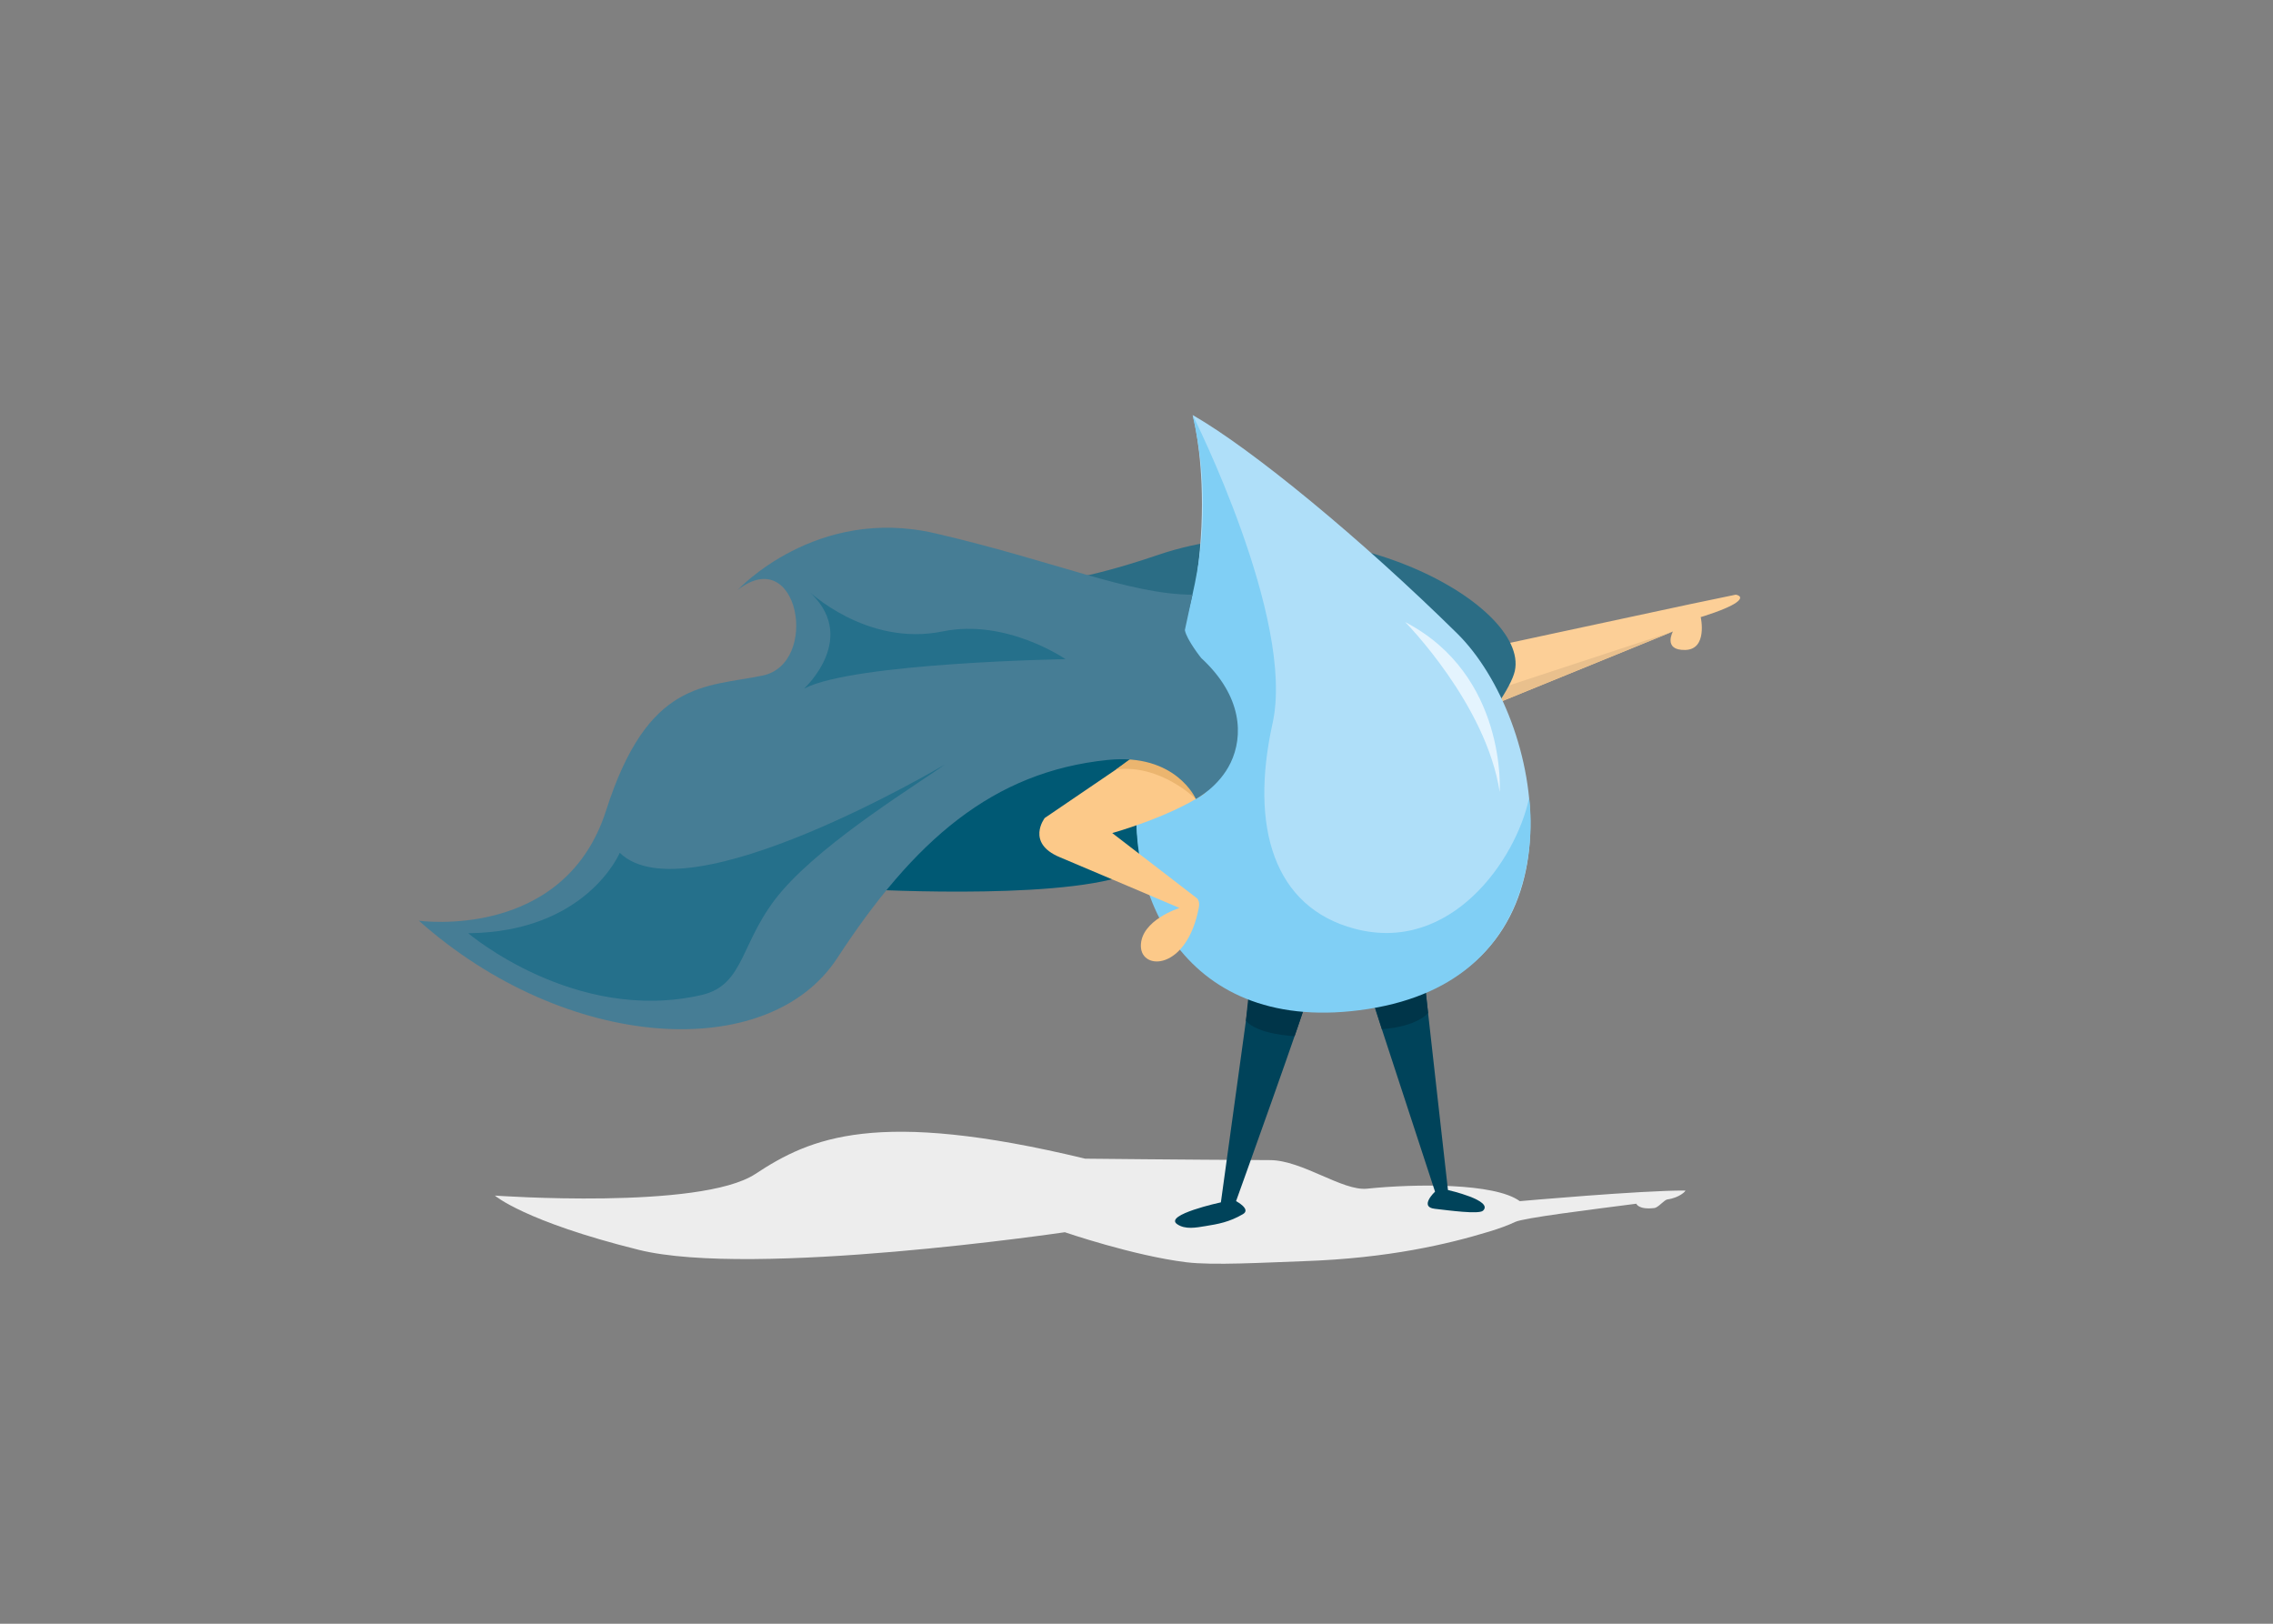 <?xml version="1.0" encoding="UTF-8"?>
<svg id="Capa_1" xmlns="http://www.w3.org/2000/svg" version="1.1" viewBox="0 0 1984.25 1417.32">
  <rect x="0" y="0" width="1984.25" height="1417.32" fill="#808080" stroke="none"/>
  <!-- Generator: Adobe Illustrator 30.0.0, SVG Export Plug-In . SVG Version: 2.1.1 Build 123)  -->
  <defs>
    <style>
      .st0 {
        fill: #fccf97;
      }

      .st1 {
        fill: #005974;
      }

      .st2 {
        fill: #25708b;
      }

      .st3 {
        fill: #ebb56f;
      }

      .st4 {
        fill: #00435a;
      }

      .st5 {
        fill: #fcc989;
      }

      .st6 {
        fill: #467d95;
      }

      .st7 {
        fill: #e9c08d;
      }

      .st8 {
        fill: #2b6d85;
      }

      .st9 {
        fill: #80cff5;
      }

      .st10 {
        fill: #ededed;
      }

      .st11 {
        fill: #e4f4fe;
      }

      .st12 {
        fill: #afdff9;
      }

      .st13 {
        fill: #003549;
      }
    </style>
  </defs>
  <path class="st0" d="M1251.6,575.48s202.25-43.64,222.88-47.92c19.61-4.07,40.76-8.49,40.76-8.49,0,0,8.54,1.21.17,7.08-8.37,5.87-30.74,12.5-30.74,12.5,0,0,6.35,28.21-13.49,28.68-19.84.48-10.79-16.11-10.79-16.11l-207.79,84.72-1.01-60.47Z"/>
  <polygon class="st7" points="1460.4 551.24 1303 603 1303 615.41 1460.4 551.24"/>
  <path class="st1" d="M745.4,775.76s172.92,10.64,237.57-11.83c64.64-22.46,74.31-128.64,95.47-145.05,0,0-86.05-6.11-166.52,25.16-65.1,25.3-121.31,82.02-166.52,131.72Z"/>
  <path class="st10" d="M1299.59,1075.14c-35.38,10.74-87.12,23.15-161.63,25.71-34.37,1.18-78.81,3.82-102.24.95-46.27-5.67-106.17-26.22-106.17-26.22,0,0-272.23,40.15-371.99,15.36-99.76-24.8-125.54-47.34-125.54-47.34,0,0,179.3,12.77,227.41-18.9,48.1-31.68,105.45-57.37,287.85-13.33,0,0,84.77.91,161.4,1.26,28.26.13,63.26,27.15,84.74,24.93,42.25-4.37,111.54-5.1,133.31,10.9,0,0,106.34-9.49,144.39-9.27,1.13,0-4.73,6.27-15.43,7.73-3.02.41-7.9,7.11-11.55,7.54-13.94,1.65-15.69-3.77-15.69-3.77-41.64,5.39-98.45,12.38-105.84,15.93-5.65,2.71-13.23,5.56-23,8.52Z"/>
  <path class="st4" d="M1096.36,827.8l-30.57,221.7s-49.92,10.78-38.26,18.99c7.14,5.02,16.73,3.04,24.93,1.71,10.87-1.75,20.75-3.48,32.58-10.41,7.43-4.34-6.01-11.35-6-11.35,0,0,61.22-170.04,66.72-191.02,5.49-20.99-38.45-63.94-49.39-29.63Z"/>
  <path class="st4" d="M1191.63,853.5l61.11,186.66s-14.24,13.37-.26,14.96c12.02,1.37,38.48,5.01,42.1,1.68,9.76-8.98-30.56-18.05-30.56-18.05,0,0-18.98-168.1-22.29-199.62-3.31-31.52-59.62-26.77-50.09,14.37Z"/>
  <path class="st13" d="M1087.65,890.96l3.75-35.96,50.45,15.03-11.71,34.42s-32.54-1.35-42.48-13.49Z"/>
  <path class="st13" d="M1206.33,898.39l-10.83-34.89,47.5-12,3.67,32.69s-8.52,11.59-40.35,14.2Z"/>
  <path class="st8" d="M1322.38,585.71c12.97-58.85-159.61-153.2-311.66-101.26-153.94,52.58-188.78,14.04-276.72-2.73,0,0,221.65,195.74,438.47,187.79,52.42-1.92,66.66-1.33,115.32-32.72,10.07-6.49,31.46-36.89,34.59-51.08Z"/>
  <path class="st12" d="M1041.17,362.31s32.45,117.44-32.67,270.69c-53.31,125.46,26.26,278.7,202.07,242.61,175.81-36.1,137.71-247.61,61.36-322.81-83.73-82.47-178.95-160.85-230.76-190.5Z"/>
  <path class="st9" d="M1041.17,362.31s89.86,178.1,69.75,269.03c-20.12,90.93,1.26,160.67,71.63,179.33,83.86,22.24,140.94-60.14,152.31-114.15,0,0,24.72,158.48-140.64,184.22-161.32,25.11-216.29-103.89-199.24-200.74,17.05-96.85,77.86-176.63,46.18-317.69Z"/>
  <path class="st5" d="M1038.68,627.86l-126.67,86.15s-16.77,21.75,13.09,34.2c21.31,8.88,104.56,44.34,104.56,44.34,0,0-8.41,2.63-16.83,8.06-8.49,5.47-16.99,13.8-16.9,25.16.17,21.82,40.35,21.43,50.65-33.82,1.07-5.73-1.71-7.89-1.71-7.89l-73.91-56.91s48.45-13.4,79.4-33.71c5.03-3.3,6.34-13.62,10.16-17.26,15.97-15.2,27.84-80.9-21.83-48.31Z"/>
  <path class="st3" d="M1043.92,697.41s-30.93-30.67-69.62-25.77l34.67-25.77,42.7,41.95-7.75,9.59Z"/>
  <path class="st6" d="M1043.92,697.41s-17.19-40.19-76.92-34.07c-100.54,10.3-169,70.17-236.17,173.03-60.22,92.2-236.34,81.86-365.18-32.71,0,0,126.9,18.01,163.44-96.2,36.54-114.22,86.28-107.39,136.59-117.77,50.31-10.38,31.44-116.11-21.62-74.8,0,0,67.93-73.55,172.21-49.39,104.3,24.15,169.59,53.47,224.72,53.59l-6.65,30.93c1.62,8.51,14.23,24.31,14.23,24.31,36.5,33.63,36.69,68.53,25.78,91.36-10.2,21.34-30.43,31.74-30.43,31.74Z"/>
  <path class="st2" d="M930.21,575.37s-185.04,3.02-228.3,25.7c0,0,49.76-45.43,2.87-86.05,0,0,51.34,49.85,118.26,36.11,55.55-11.41,107.17,24.25,107.17,24.25Z"/>
  <path class="st2" d="M408.72,814.59s93.13,79.31,203.65,53.94c39-8.96,33.23-48.13,70.53-91.15,39.32-45.34,121.21-94.76,141.76-109.98,0,0-225.34,133.89-283.64,76.98,0,0-28.83,69.18-132.31,70.22Z"/>
  <path class="st11" d="M1226.69,543s70.7,71.44,82.48,148.24c0,0,6.73-101.8-82.48-148.24Z"/>
</svg>